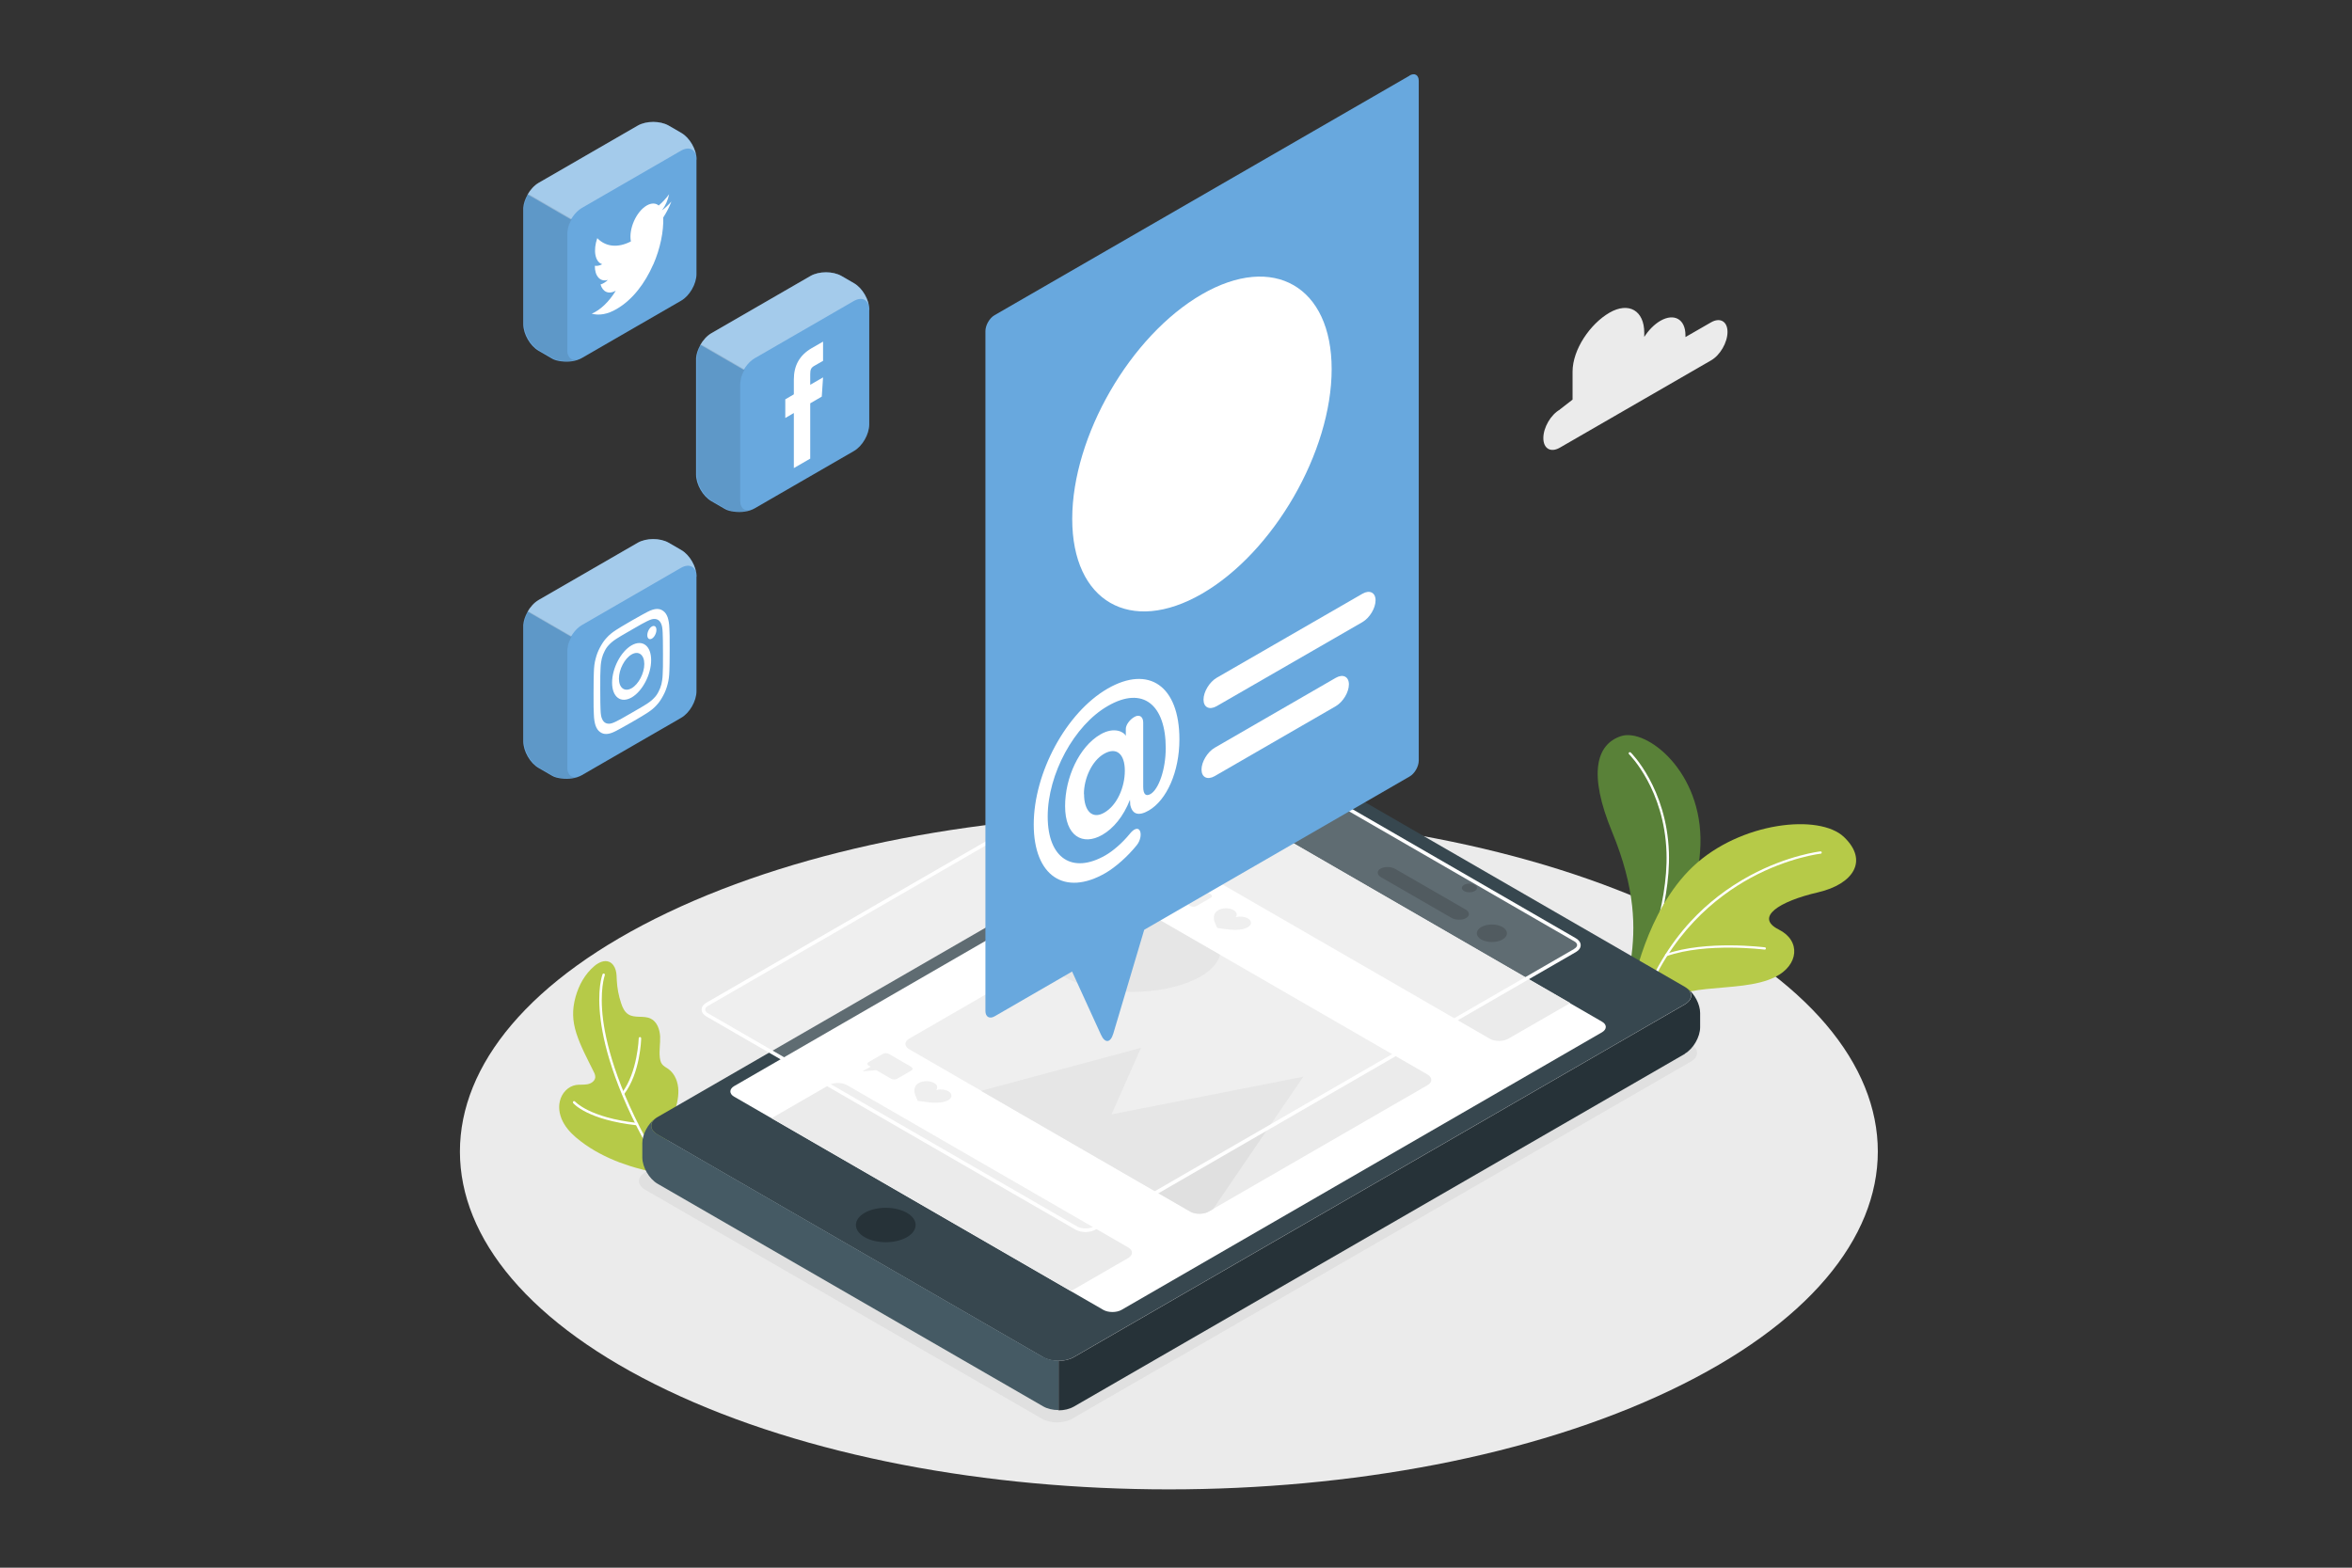 <?xml version="1.0" encoding="UTF-8"?>
<svg xmlns="http://www.w3.org/2000/svg" viewBox="0 0 165 110">
  <rect x="0" y="0" width="165" height="110" fill="#333333" stroke="none"/>
  <defs>
    <style>
      .cls-1 {
        opacity: .2;
      }

      .cls-1, .cls-2, .cls-3 {
        fill: #fff;
      }

      .cls-4 {
        fill: #263238;
      }

      .cls-5 {
        fill: #37474f;
      }

      .cls-6 {
        fill: #e0e0e0;
      }

      .cls-7 {
        fill: #455a64;
      }

      .cls-8 {
        fill: #638f3e;
      }

      .cls-3 {
        opacity: .4;
      }

      .cls-9 {
        fill: #b6ca48;
      }

      .cls-10 {
        fill: #ebebeb;
      }

      .cls-11 {
        opacity: .1;
      }

      .cls-12 {
        fill: #68a8de;
      }
    </style>
  </defs>
  <g id="Floor">
    <path id="SUELO" class="cls-10" d="M46.83,97.56c19.42,9.26,50.91,9.26,70.34,0,19.42-9.26,19.42-24.27,0-33.52-19.42-9.26-50.91-9.26-70.34,0-19.42,9.26-19.42,24.27,0,33.52Z"/>
  </g>
  <g id="Cloud">
    <path id="nube" class="cls-10" d="M109.43,28.73l.89-.69v-1.96c0-1.56,1.24-3.36,2.59-4.14h0c1.35-.78,2.44-.15,2.44,1.41v.29c.31-.48.7-.88,1.13-1.13h0c.97-.56,1.76-.11,1.76,1.01v.13l1.79-1.03c.64-.37,1.16-.07,1.16.67s-.52,1.64-1.16,2l-10.6,6.12c-.64.37-1.16.07-1.16-.67s.52-1.64,1.16-2Z"/>
  </g>
  <g id="Plants">
    <g id="HOJAS">
      <g>
        <path class="cls-9" d="M45.39,82.14c-.13-.02-.26-.06-.41-.1-.51-.13-1.01-.29-1.5-.47-.97-.37-1.91-.85-2.74-1.49-.45-.34-.87-.73-1.16-1.21-.29-.48-.44-1.07-.3-1.62.13-.55.57-1.03,1.13-1.12.26-.04.53,0,.79-.05.26-.04.53-.22.56-.48.01-.15-.05-.29-.12-.42-.43-.88-.91-1.75-1.21-2.69-.28-.89-.3-1.65-.05-2.55.23-.82.65-1.59,1.31-2.15.29-.25.7-.45,1.05-.3.23.1.38.33.45.57.07.24.07.49.08.74.03.54.13,1.07.3,1.58.1.31.24.63.52.8.45.28,1.07.06,1.55.29.45.21.64.75.67,1.25.02.5-.08.99-.02,1.49.02.15.05.31.14.44.11.16.3.25.46.36.47.34.69.94.7,1.52.01.58-.15,1.15-.33,1.7-.25.78-.36,1.53-.48,2.32-.07.43-.3.98-.59,1.31-.27.3-.51.33-.8.27Z"/>
        <path class="cls-2" d="M46.19,81.73s-.06-.01-.07-.04c-2.83-4.77-3.73-8.14-3.98-10.12-.28-2.16.12-3.17.13-3.21.02-.04.07-.06.11-.05.04.02.06.07.05.11,0,.02-.39,1.03-.12,3.15.26,1.96,1.15,5.3,3.96,10.03.02.04.01.09-.03.11-.01,0-.03.01-.04.01Z"/>
        <path class="cls-2" d="M44.68,78.96s0,0,0,0c-3.45-.38-4.43-1.51-4.47-1.56-.03-.04-.02-.09.01-.12.04-.03.09-.02.12.01h0s.99,1.13,4.35,1.5c.05,0,.08.05.07.09,0,.04-.04.07-.08.07Z"/>
        <path class="cls-2" d="M43.71,76.81s-.04,0-.05-.02c-.04-.03-.04-.08-.02-.12,1.09-1.44,1.17-3.8,1.17-3.82,0-.05.04-.08.09-.08.05,0,.08.04.08.09,0,.1-.07,2.44-1.2,3.92-.02.02-.04.03-.07.03Z"/>
      </g>
      <g>
        <path class="cls-8" d="M114.41,67.39c.33-2.26.34-5.01-1.32-9.03-1.66-4.02-1.14-6.13.64-6.71,1.78-.57,5.71,2.48,5.56,7.61-.14,4.96-3.49,9.05-3.49,9.05l-1.39-.93Z"/>
        <path class="cls-11" d="M114.41,67.39c.33-2.26.34-5.01-1.32-9.03-1.66-4.02-1.14-6.13.64-6.71,1.78-.57,5.71,2.48,5.56,7.61-.14,4.96-3.49,9.05-3.49,9.05l-1.39-.93Z"/>
        <path class="cls-2" d="M115.28,68.05s-.02,0-.03,0c-.04-.02-.06-.07-.04-.11.02-.04,1.83-4.28,1.7-8.13-.15-4.43-2.6-6.86-2.63-6.89-.03-.03-.03-.09,0-.12.03-.03.09-.03.12,0,.03.02,2.52,2.5,2.68,7,.13,3.89-1.69,8.16-1.71,8.2-.01.03-.04.05-.08.05Z"/>
      </g>
      <g>
        <path class="cls-9" d="M114.51,69.39s.94-5.46,4.26-8.59c3.32-3.13,8.87-3.73,10.6-2.06,1.74,1.67.62,3.3-1.82,3.87-2.77.64-4.46,1.76-2.77,2.61,1.58.79,1.4,2.51-.24,3.33-2.62,1.31-7.35.06-8.5,2.65l-1.53-1.81Z"/>
        <path class="cls-2" d="M115.21,70.54s-.02,0-.03,0c-.04-.02-.07-.06-.05-.11.82-2.21,1.98-4.15,3.47-5.77,1.19-1.29,2.59-2.37,4.16-3.22,2.67-1.44,4.93-1.7,4.95-1.7.05,0,.09.03.09.07,0,.05-.03.09-.07.09-.02,0-2.26.26-4.9,1.69-2.43,1.32-5.72,3.93-7.55,8.89-.01.03-.04.05-.08.05Z"/>
        <path class="cls-2" d="M116.9,67.11s-.07-.02-.08-.06c-.02-.04,0-.09.05-.11,2.84-.99,6.9-.47,6.94-.47.05,0,.08.05.07.09,0,.05-.05.08-.09.07-.04,0-4.07-.52-6.87.46,0,0-.02,0-.03,0Z"/>
      </g>
    </g>
  </g>
  <g id="Social_Media" data-name="Social Media">
    <g id="REDES_SOCIALES" data-name="REDES SOCIALES">
      <g>
        <path class="cls-12" d="M48.87,11.19c0-.69-.48-1.53-1.08-1.87l-.88-.51c-.6-.34-1.56-.34-2.16,0l-6.96,4.02c-.31.18-.59.49-.79.85-.16.29-.27.6-.29.9,0,.04,0,.09,0,.13v8.04c0,.69.48,1.53,1.08,1.87l.88.51s.07.04.11.06c.01,0,.03.01.04.02.02.01.05.02.07.03.02,0,.04.01.06.02.02,0,.04.02.06.02.02,0,.05.01.07.02.02,0,.04,0,.05.01.03,0,.06.01.08.02.01,0,.03,0,.04,0,.03,0,.07.01.1.02,0,0,.01,0,.02,0,.5.07,1.05,0,1.45-.23l6.96-4.02c.6-.34,1.08-1.18,1.08-1.87v-8.04Z"/>
        <path class="cls-3" d="M40.06,15.39c-.12.21-.22.44-.27.67.14-.59.55-1.19,1.03-1.47l6.96-4.02c.6-.34,1.08-.07,1.08.62,0-.69-.48-1.53-1.08-1.87l-.88-.51c-.6-.34-1.56-.34-2.16,0l-6.96,4.02c-.31.18-.59.49-.79.85,0-.01.01-.03.02-.04l3.04,1.76Z"/>
        <path class="cls-11" d="M40.6,25.22s-.03,0-.05.01c0,0,0,0,0,0-.03,0-.06.01-.09.02,0,0,0,0,0,0-.03,0-.05,0-.08,0,0,0,0,0,0,0-.03,0-.05,0-.08,0,0,0,0,0,0,0-.1,0-.2-.04-.28-.1,0,0,0,0,0,0-.01-.01-.03-.02-.04-.04,0,0-.01-.01-.02-.02-.01-.01-.02-.02-.03-.04,0,0-.02-.02-.02-.03,0-.01-.02-.03-.02-.04,0-.01-.01-.03-.02-.04,0-.01-.01-.03-.02-.04,0-.02-.01-.03-.02-.05,0-.01,0-.03-.01-.04,0-.02-.01-.04-.01-.06,0-.01,0-.03,0-.04,0-.02,0-.05-.01-.07,0-.01,0-.02,0-.04,0-.04,0-.08,0-.12v-8.04c0-.08,0-.17.02-.26,0,0,0,0,0,0,0-.03.01-.06.02-.1,0-.01,0-.03,0-.04.05-.23.15-.45.27-.67l-3.04-1.76s-.01.03-.02.04c-.16.29-.27.6-.29.9,0,.04,0,.09,0,.13v8.04c0,.69.48,1.53,1.08,1.87l.88.51s.07.04.11.06c.01,0,.03.01.04.02.02.01.05.02.07.03.02,0,.04.01.06.02.02,0,.04.02.06.02.02,0,.05.01.07.02.02,0,.04,0,.05.01.03,0,.06.01.08.02.01,0,.03,0,.04,0,.03,0,.07.01.1.02,0,0,.01,0,.02,0,.41.06.86.01,1.22-.13Z"/>
        <path class="cls-2" d="M45.83,18.56c.49-1.12.73-2.32.7-3.3.22-.34.42-.72.57-1.12-.21.24-.43.45-.66.62.24-.32.42-.73.5-1.13-.22.3-.47.57-.73.79-.21-.18-.51-.19-.84,0-.74.43-1.28,1.66-1.11,2.52-.95.49-1.79.36-2.36-.23-.3.86-.16,1.67.35,1.83-.19.1-.36.13-.52.11-.01.71.37,1.16.92.99-.16.15-.34.27-.52.32.15.52.57.72,1.07.44-.48.78-1.09,1.36-1.69,1.61.51.14,1.11.05,1.75-.33,1.13-.65,2-1.83,2.56-3.11"/>
      </g>
      <g>
        <path class="cls-12" d="M48.87,40.46c0-.69-.48-1.53-1.08-1.87l-.88-.51c-.6-.34-1.56-.34-2.16,0l-6.96,4.02c-.31.18-.59.49-.79.85-.16.29-.27.6-.29.9,0,.04,0,.09,0,.13v8.04c0,.69.48,1.53,1.08,1.87l.88.51s.07.04.11.06c.01,0,.03.01.04.02.02.01.05.02.07.03.02,0,.04.01.06.02.02,0,.04.02.06.02.02,0,.05.01.07.02.02,0,.04,0,.05.01.03,0,.06.01.08.02.01,0,.03,0,.04,0,.03,0,.07.01.1.02,0,0,.01,0,.02,0,.5.07,1.05,0,1.45-.23l6.96-4.02c.6-.34,1.08-1.18,1.08-1.87v-8.04Z"/>
        <path class="cls-3" d="M40.06,44.66c-.12.21-.22.44-.27.67.14-.59.55-1.19,1.03-1.47l6.96-4.02c.6-.34,1.08-.07,1.08.62,0-.69-.48-1.53-1.08-1.87l-.88-.51c-.6-.34-1.56-.34-2.16,0l-6.96,4.02c-.31.18-.59.49-.79.85,0-.01.01-.03.02-.04l3.04,1.76Z"/>
        <path class="cls-11" d="M40.6,54.5s-.03,0-.05.01c0,0,0,0,0,0-.03,0-.06.01-.09.02,0,0,0,0,0,0-.03,0-.05,0-.08,0,0,0,0,0,0,0-.03,0-.05,0-.08,0,0,0,0,0,0,0-.1,0-.2-.04-.28-.1,0,0,0,0,0,0-.01-.01-.03-.02-.04-.04,0,0-.01-.01-.02-.02-.01-.01-.02-.02-.03-.04,0,0-.02-.02-.02-.03,0-.01-.02-.03-.02-.04,0-.01-.01-.03-.02-.04,0-.01-.01-.03-.02-.04,0-.02-.01-.03-.02-.05,0-.01,0-.03-.01-.04,0-.02-.01-.04-.01-.06,0-.01,0-.03,0-.04,0-.02,0-.05-.01-.07,0-.01,0-.02,0-.04,0-.04,0-.08,0-.12v-8.04c0-.08,0-.17.02-.26,0,0,0,0,0,0,0-.03.01-.06.02-.1,0-.01,0-.03,0-.04.05-.23.15-.45.27-.67l-3.04-1.76s-.01.03-.02.04c-.16.29-.27.6-.29.9,0,.04,0,.09,0,.13v8.04c0,.69.48,1.53,1.08,1.87l.88.51s.07.04.11.06c.01,0,.03.01.04.02.02.01.05.02.07.03.02,0,.04.01.06.02.02,0,.04.02.06.02.02,0,.05.01.07.02.02,0,.04,0,.05.01.03,0,.06.01.08.02.01,0,.03,0,.04,0,.03,0,.07.01.1.02,0,0,.01,0,.02,0,.41.06.86.01,1.22-.13Z"/>
        <path class="cls-2" d="M44.31,44.19c.71-.41.8-.46,1.08-.6.26-.13.4-.16.5-.16.12,0,.21.02.31.09.09.07.15.16.2.29.04.1.08.27.09.61.01.37.02.48.02,1.43s0,1.06-.02,1.45c-.01.35-.06.57-.09.71-.05.19-.11.35-.2.52-.09.18-.18.31-.31.44-.09.1-.24.24-.5.41-.28.18-.37.23-1.08.64-.71.41-.8.46-1.08.6-.26.13-.4.16-.5.16-.12,0-.21-.02-.31-.09-.09-.07-.15-.16-.2-.29-.04-.1-.08-.27-.09-.61-.01-.37-.02-.48-.02-1.43s0-1.06.02-1.45c.01-.35.06-.57.09-.71.05-.19.11-.35.2-.52.09-.18.18-.31.31-.44.09-.1.24-.24.5-.41.28-.18.37-.23,1.08-.64M44.31,43.55c-.72.42-.82.48-1.1.66-.28.18-.48.35-.65.54-.18.19-.32.4-.47.68-.15.28-.24.53-.31.81-.07.26-.11.55-.12.94-.01.39-.02.51-.02,1.48s0,1.09.02,1.46c.01.37.06.6.12.79.07.19.16.34.31.45.15.11.3.15.47.14.17-.01.36-.06.65-.21.28-.15.38-.2,1.1-.61.72-.42.82-.48,1.1-.66.28-.18.48-.35.65-.54.18-.19.32-.4.47-.68.15-.28.24-.53.31-.81.07-.26.11-.55.12-.94.01-.39.02-.51.02-1.48s0-1.09-.02-1.46c-.01-.37-.06-.6-.12-.79-.07-.19-.16-.34-.31-.45-.15-.11-.3-.15-.47-.14-.17.01-.36.06-.65.21-.28.15-.38.2-1.1.61M44.31,45.28c-.76.44-1.37,1.61-1.37,2.62s.61,1.47,1.37,1.04c.76-.44,1.37-1.61,1.37-2.62s-.61-1.47-1.37-1.04M44.31,48.29c-.49.28-.89-.02-.89-.67s.4-1.42.89-1.7c.49-.28.89.02.89.67s-.4,1.42-.89,1.7M46.05,44.2c0-.24-.14-.34-.32-.24-.18.1-.32.38-.32.61s.14.34.32.24c.18-.1.32-.38.32-.61"/>
      </g>
      <g>
        <path class="cls-12" d="M60.99,21.74c0-.69-.48-1.53-1.08-1.87l-.88-.51c-.6-.34-1.56-.34-2.16,0l-6.96,4.02c-.31.18-.59.49-.79.85-.16.29-.27.6-.29.9,0,.04,0,.09,0,.13v8.04c0,.69.48,1.53,1.08,1.87l.88.51s.07.04.11.06c.01,0,.03.01.04.02.02.01.05.02.07.03.02,0,.04.01.06.02.02,0,.04.02.06.02.02,0,.05.01.07.02.02,0,.04,0,.05.01.03,0,.06.01.08.02.01,0,.03,0,.04,0,.03,0,.07.01.1.02,0,0,.01,0,.02,0,.5.07,1.05,0,1.45-.23l6.96-4.02c.6-.34,1.08-1.18,1.08-1.87v-8.04Z"/>
        <path class="cls-3" d="M52.18,25.94c-.12.21-.22.44-.27.67.14-.59.55-1.19,1.03-1.47l6.96-4.02c.6-.34,1.08-.07,1.08.62,0-.69-.48-1.53-1.08-1.87l-.88-.51c-.6-.34-1.56-.34-2.16,0l-6.96,4.02c-.31.18-.59.49-.79.85,0-.01.01-.03.02-.04l3.04,1.76Z"/>
        <path class="cls-11" d="M52.73,35.78s-.03,0-.05.01c0,0,0,0,0,0-.03,0-.06.01-.09.02,0,0,0,0,0,0-.03,0-.05,0-.08,0,0,0,0,0,0,0-.03,0-.05,0-.08,0,0,0,0,0,0,0-.1,0-.2-.04-.28-.1,0,0,0,0,0,0-.01-.01-.03-.02-.04-.04,0,0-.01-.01-.02-.02-.01-.01-.02-.02-.03-.04,0,0-.02-.02-.02-.03,0-.01-.02-.03-.02-.04,0-.01-.01-.03-.02-.04,0-.01-.01-.03-.02-.04,0-.02-.01-.03-.02-.05,0-.01,0-.03-.01-.04,0-.02-.01-.04-.01-.06,0-.01,0-.03,0-.04,0-.02,0-.05-.01-.07,0-.01,0-.02,0-.04,0-.04,0-.08,0-.12v-8.04c0-.08,0-.17.02-.26,0,0,0,0,0,0,0-.03.01-.06.02-.1,0-.01,0-.03,0-.04.05-.23.15-.45.27-.67l-3.04-1.76s-.01.03-.02.04c-.16.29-.27.6-.29.9,0,.04,0,.09,0,.13v8.04c0,.69.48,1.53,1.08,1.87l.88.51s.07.04.11.06c.01,0,.03.01.04.02.02.01.05.02.07.03.02,0,.04.01.06.02.02,0,.04.02.06.02.02,0,.05.01.07.02.02,0,.04,0,.05.01.03,0,.06.01.08.02.01,0,.03,0,.04,0,.03,0,.07.01.1.02,0,0,.01,0,.02,0,.41.06.86.01,1.22-.13Z"/>
        <path class="cls-2" d="M55.68,32.85l1.16-.67v-3.88l.81-.47.09-1.35-.9.52v-.74c0-.31.05-.45.27-.58.18-.1.63-.36.63-.36v-1.35s-.66.38-.8.46c-.86.5-1.25,1.23-1.25,2.2v1.04l-.6.35v1.31l.6-.35v3.86Z"/>
      </g>
    </g>
  </g>
  <g id="Device">
    <g id="MÓVIL">
      <path id="sombra_móvil" data-name="sombra móvil" class="cls-6" d="M45.26,83.48l27.84,16.07c.58.34,1.53.34,2.11,0l43.41-25.06c.58-.34.58-.88,0-1.22l-27.84-16.07c-.58-.34-1.53-.34-2.11,0l-43.41,25.06c-.58.34-.58.88,0,1.22Z"/>
      <g>
        <g>
          <path class="cls-5" d="M46.13,79.61l27.05,15.62c.59.34,1.54.34,2.13,0l42.88-24.76c.59-.34.59-.89,0-1.23l-27.05-15.62c-.59-.34-1.54-.34-2.13,0l-42.88,24.76c-.59.34-.59.89,0,1.23Z"/>
          <path class="cls-7" d="M73.18,95.22l-27.05-15.62c-.53-.3-.58-.78-.17-1.12-.51.39-.9,1.12-.9,1.73v1c0,.68.48,1.51,1.07,1.85l27.05,15.62c.29.17.68.26,1.07.26v-3.47c-.39,0-.77-.09-1.07-.26Z"/>
          <path class="cls-4" d="M118.2,73.93c.59-.34,1.07-1.17,1.07-1.85v-1c0-.61-.39-1.35-.9-1.73.42.34.36.81-.16,1.12l-42.88,24.76c-.29.17-.68.26-1.07.26v3.47c.39,0,.77-.09,1.07-.26l42.88-24.76Z"/>
        </g>
        <path class="cls-4" d="M60.66,86.81c.82.47,2.14.47,2.96,0s.82-1.24,0-1.71-2.14-.47-2.96,0c-.82.47-.82,1.24,0,1.71Z"/>
        <path class="cls-2" d="M77.4,91.91l-25.9-14.96c-.35-.2-.35-.53,0-.74l33.72-19.48c.35-.2.93-.2,1.28,0l25.89,14.96c.35.2.35.53,0,.74l-33.71,19.48c-.35.2-.93.2-1.28,0Z"/>
        <path class="cls-4" d="M102.71,62.52c.21.12.54.12.75,0,.21-.12.21-.31,0-.43-.21-.12-.54-.12-.75,0-.21.12-.21.31,0,.43Z"/>
        <g>
          <path class="cls-4" d="M103.91,65.92c.41.24,1.09.24,1.5,0,.41-.24.41-.63,0-.87-.41-.24-1.09-.24-1.5,0-.41.24-.41.63,0,.87Z"/>
          <path class="cls-4" d="M102.85,64.42c.28-.16.26-.43-.03-.6l-4.94-2.85c-.29-.17-.76-.18-1.03-.02-.28.16-.26.43.03.6l4.94,2.85c.29.17.76.18,1.03.02Z"/>
        </g>
        <path class="cls-10" d="M84.79,60.76c-.35.2-.35.53,0,.74l19.73,11.39c.35.2.93.2,1.28,0l4.36-2.51-21-12.13-4.36,2.52Z"/>
        <path class="cls-10" d="M84.93,62.74l-1.57-.91c-.12-.07-.31-.07-.43,0l-.99.57c-.12.07-.12.18,0,.25l.14.08-.5.27c-.06.03-.05.05.01.05l.88-.08,1.04.6c.12.07.31.07.43,0l.99-.57c.12-.07.12-.18,0-.25Z"/>
        <path class="cls-10" d="M85.39,65.1l-.11-.24c-.15-.32-.24-.75.19-1,.29-.17.77-.17,1.07,0,.23.13.28.33.15.49.28-.07.62-.04.85.09.29.17.29.45,0,.62-.43.25-1.17.2-1.73.11l-.42-.06Z"/>
        <path class="cls-10" d="M63.78,73.62l19.73,11.39c.35.2.93.2,1.28,0l15.36-8.87c.35-.2.35-.53,0-.74l-19.73-11.39c-.35-.2-.93-.2-1.28,0l-15.36,8.87c-.35.2-.35.53,0,.74Z"/>
        <path class="cls-10" d="M63.93,74.86l-1.57-.91c-.12-.07-.31-.07-.43,0l-.99.57c-.12.07-.12.18,0,.25l.14.08-.5.27c-.06.03-.05.05.01.05l.88-.08,1.04.6c.12.07.31.07.43,0l.99-.57c.12-.07.12-.18,0-.25Z"/>
        <path class="cls-10" d="M64.38,77.23l-.11-.24c-.15-.32-.24-.75.19-1,.29-.17.77-.17,1.07,0,.23.13.28.33.15.49.28-.07.62-.04.85.09.29.17.29.45,0,.62-.43.25-1.17.2-1.73.11l-.42-.06Z"/>
        <path class="cls-10" d="M58.14,76.14c.35-.2.93-.2,1.28,0l19.73,11.39c.35.2.35.53,0,.74l-4.02,2.32-21-12.13,4.02-2.32Z"/>
        <path class="cls-6" d="M80.05,73.52l-11.23,3.02h0s14.68,8.48,14.68,8.48c.35.2.93.2,1.28,0l.32-.18,6.33-9.29-13.45,2.64,2.06-4.66Z"/>
        <path class="cls-6" d="M85.59,67l-5.17-2.98c-.35-.2-.93-.2-1.28,0l-5.77,3.33c.26.5.81.98,1.64,1.38,2.43,1.16,6.38,1.16,8.81,0,1.02-.48,1.61-1.1,1.77-1.73Z"/>
      </g>
      <g>
        <path class="cls-1" d="M110.5,65.95l-25.89-14.96c-.35-.2-.93-.2-1.28,0l-33.72,19.48c-.35.2-.35.53,0,.74l5.47,3.16,20.43,11.8c.35.2.93.2,1.28,0l30.35-17.54,3.36-1.94c.35-.2.35-.53,0-.74Z"/>
        <path class="cls-2" d="M110.56,65.84l-21.41-12.37-4.48-2.59c-.39-.23-1.01-.23-1.4,0l-33.72,19.48c-.21.12-.33.29-.33.48s.12.35.33.48l5.47,3.16,20.43,11.8c.2.11.45.17.7.17s.5-.06.7-.17l30.35-17.54,3.36-1.94c.21-.12.33-.29.33-.48s-.12-.35-.33-.48ZM110.44,66.58l-3.36,1.94-30.35,17.54c-.31.18-.84.18-1.16,0l-20.43-11.8-5.47-3.16c-.13-.07-.2-.17-.2-.26s.07-.19.2-.26l33.72-19.48c.31-.18.84-.18,1.16,0l4.48,2.59,21.41,12.36c.13.07.2.17.2.26s-.07.19-.2.26Z"/>
      </g>
    </g>
  </g>
  <g id="Speech_Bubble" data-name="Speech Bubble">
    <g>
      <path class="cls-12" d="M98.88,5.3c.36-.21.65-.04.65.37v47.7c0,.41-.29.92-.65,1.12l-18.61,10.75-2.17,7.29c-.2.66-.59.69-.87.06l-2.02-4.42-5.43,3.14c-.36.21-.65.04-.65-.37V23.23c0-.41.29-.92.65-1.12l29.12-16.81Z"/>
      <path class="cls-2" d="M96.5,42.12c0,.55-.41,1.23-.92,1.53l-10.23,5.9c-.51.29-.92.08-.92-.46s.41-1.23.92-1.53l10.23-5.9c.51-.29.92-.08.92.46Z"/>
      <path class="cls-2" d="M94.63,48.02c0,.55-.41,1.23-.92,1.53l-8.5,4.91c-.51.29-.92.08-.92-.46s.41-1.23.92-1.53l8.5-4.91c.51-.29.92-.08.92.46Z"/>
      <path class="cls-2" d="M79.29,56.41l-.02-.29c-.46,1.17-1.16,2.01-1.94,2.46-1.38.79-2.61.09-2.61-2.02,0-1.99.98-4.16,2.48-5.03.99-.57,1.67-.15,1.78.1v-.49c0-.27.27-.65.61-.84.34-.19.61-.02.61.4v4.5c0,.57.21.69.52.51.55-.32,1.06-1.68,1.06-3.23,0-2.99-1.57-4.39-4.07-2.94-2.35,1.35-4.21,4.78-4.21,7.75s1.76,4.05,4.06,2.72c.52-.3,1.17-.85,1.73-1.54.26-.32.55-.42.67-.19.13.23.05.7-.21,1.02-.65.81-1.51,1.56-2.2,1.96-2.86,1.65-5.03.21-5.03-3.41s2.27-7.85,5.18-9.53c2.9-1.67,5.04-.19,5.04,3.56,0,2.27-.89,4.26-2.15,4.99-.69.4-1.18.31-1.31-.46ZM76.05,55.72c0,1.16.56,1.8,1.42,1.3.89-.51,1.44-1.77,1.44-2.94s-.58-1.7-1.47-1.18c-.83.48-1.4,1.71-1.4,2.82Z"/>
    </g>
  </g>
  <g id="Character">
    <path class="cls-2" d="M84.32,20.65c5.02-2.9,9.1-.55,9.1,5.25s-4.07,12.85-9.1,15.76c-5.02,2.9-9.1.55-9.1-5.25s4.07-12.85,9.1-15.76Z"/>
  </g>
</svg>